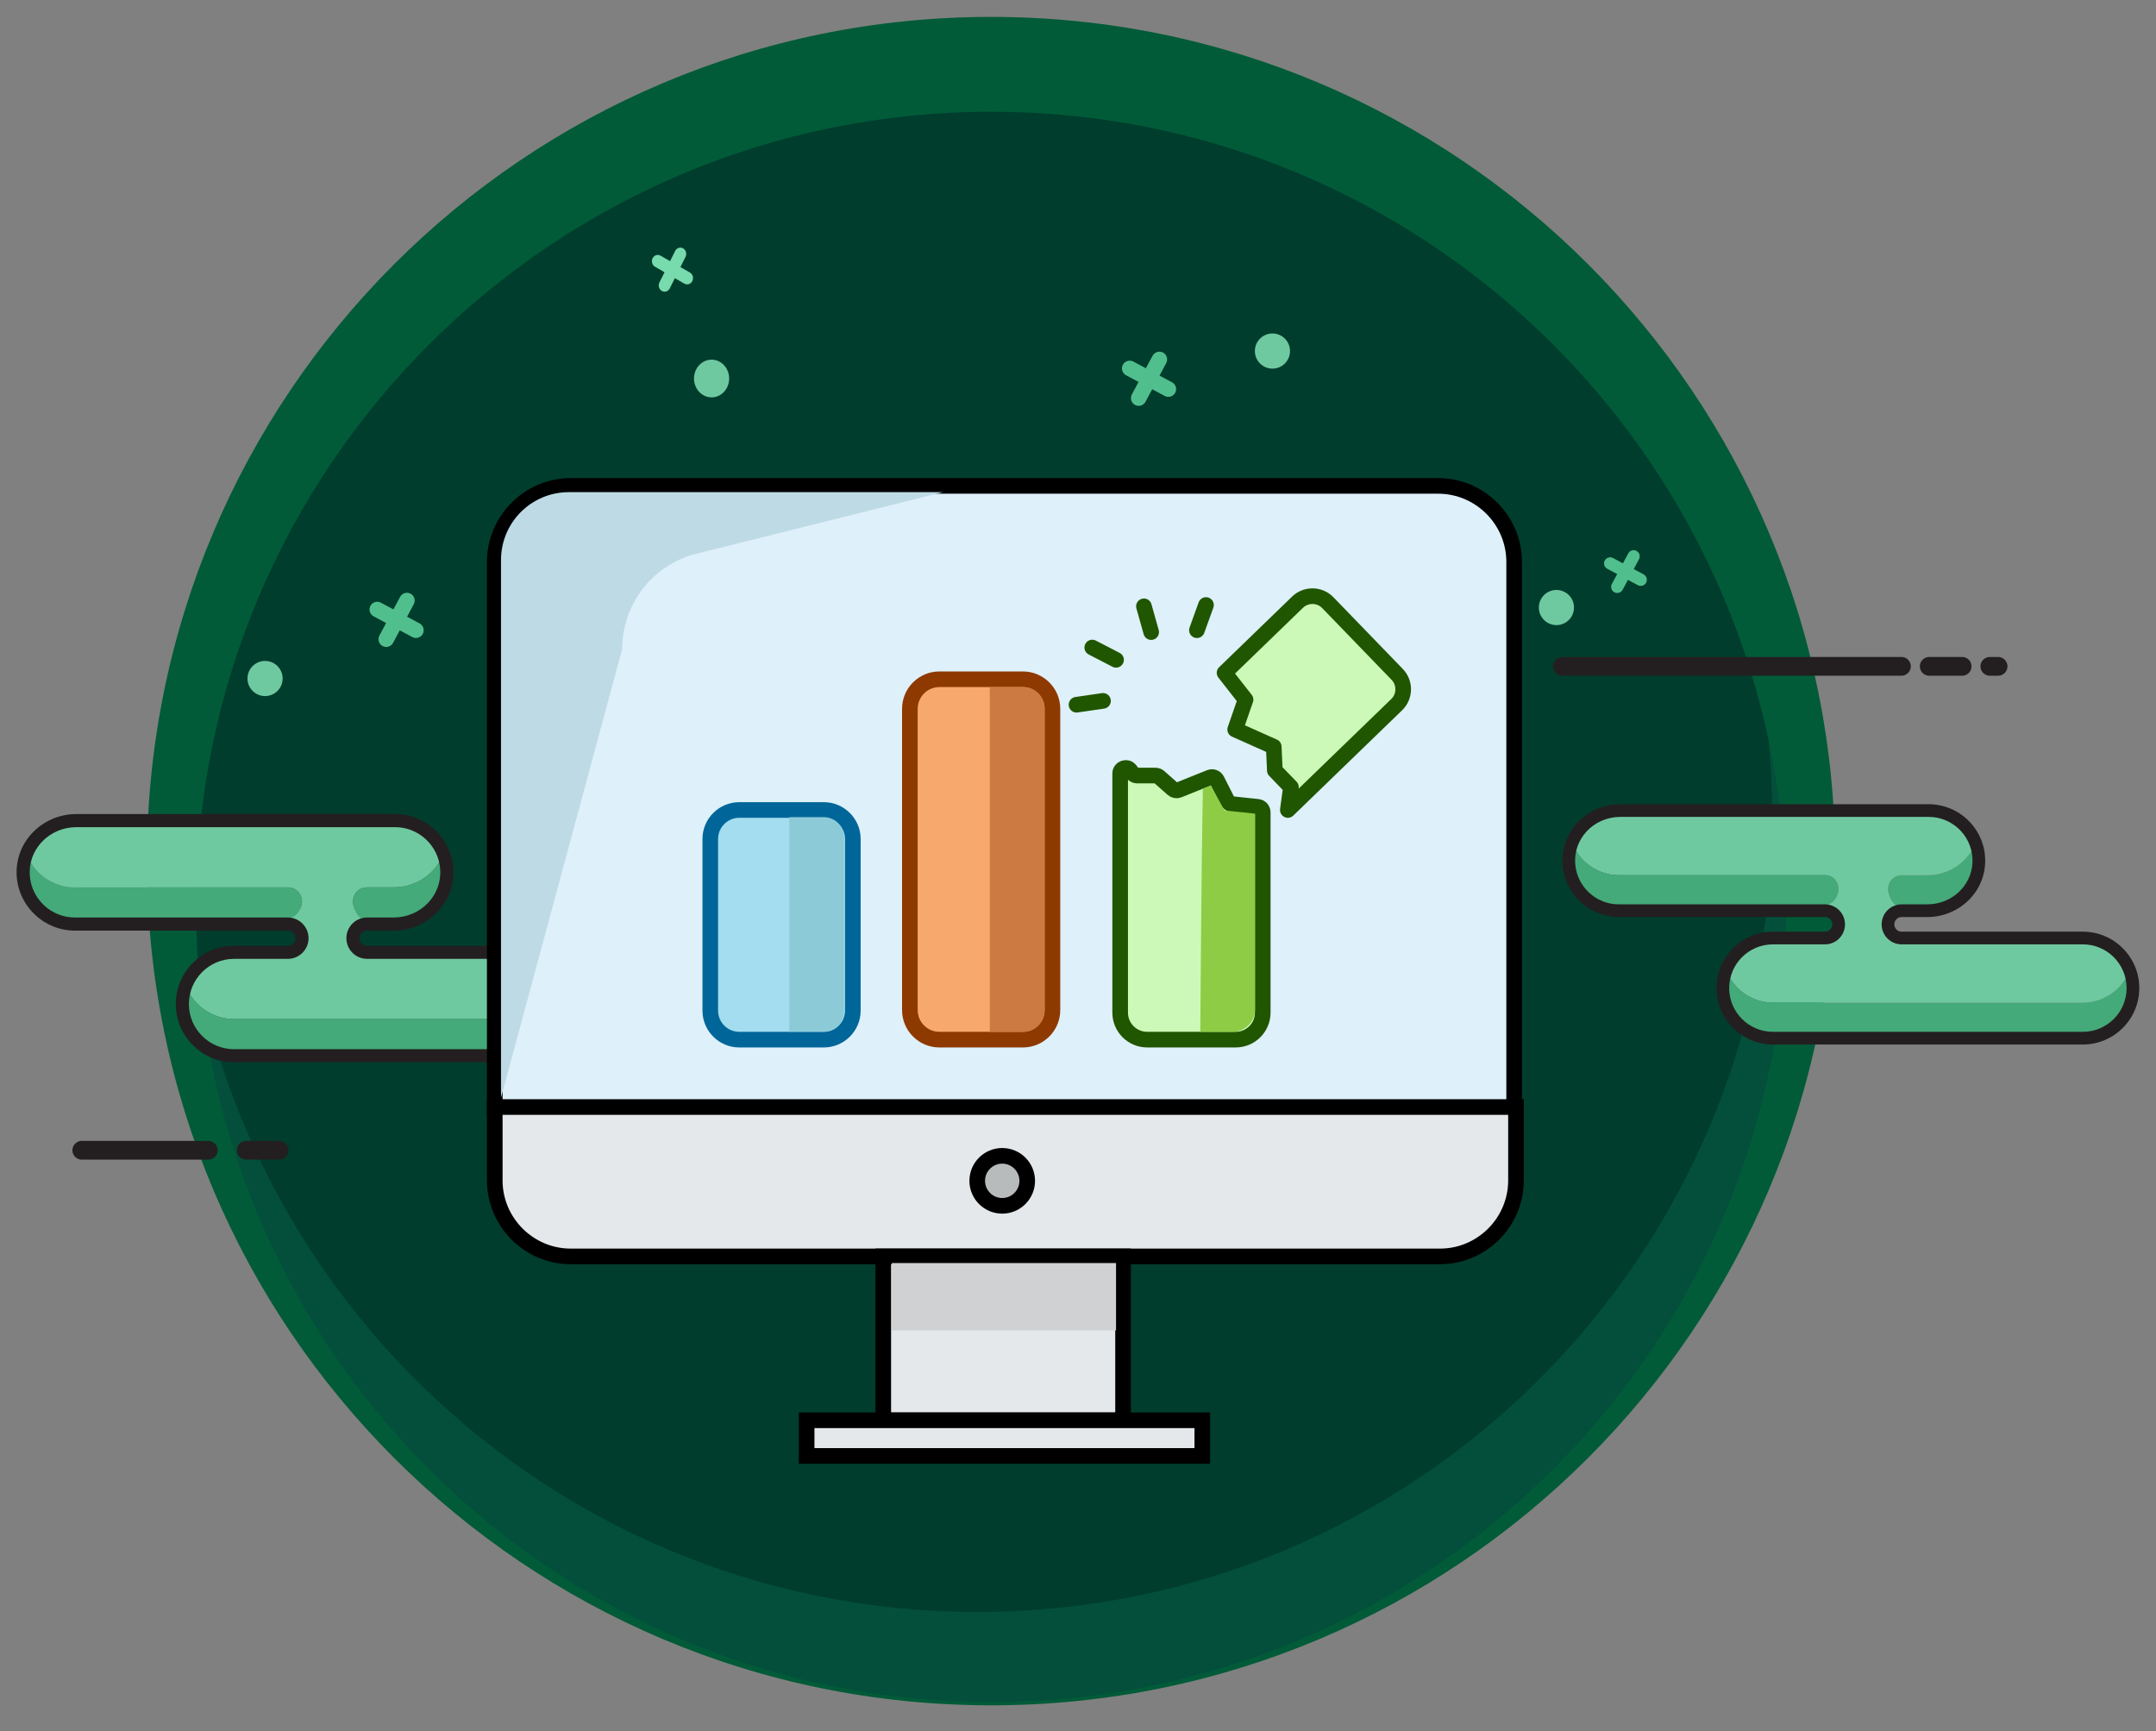 <?xml version="1.0" encoding="utf-8"?>
<!-- Generator: Adobe Illustrator 16.0.0, SVG Export Plug-In . SVG Version: 6.00 Build 0)  -->
<!DOCTYPE svg PUBLIC "-//W3C//DTD SVG 1.1//EN" "http://www.w3.org/Graphics/SVG/1.1/DTD/svg11.dtd">
<svg version="1.1" id="Layer_1" xmlns="http://www.w3.org/2000/svg" xmlns:xlink="http://www.w3.org/1999/xlink" x="0px" y="0px"
	 width="690px" height="554px" viewBox="0 0 690 554" enable-background="new 0 0 690 554" xml:space="preserve">
<rect x="0" y="0" width="690" height="554" fill="#808080" stroke="none"/>
<g>
	<path fill="#034F3B" d="M317.183,35.763c122.233,0,224.319,86.195,248.835,201.115
		C553.671,107.862,444.999,6.963,312.748,6.963
		c-140.53,0-254.452,113.922-254.452,254.452c0,18.297,1.948,36.136,5.617,53.338
		c-0.773-8.076-1.183-16.259-1.183-24.538
		C62.73,149.685,176.653,35.763,317.183,35.763"/>
	<path fill="#015B38" d="M587.338,275.561c0,149.201-120.952,270.153-270.154,270.153
		S47.028,424.762,47.028,275.561c0-149.202,120.953-270.154,270.155-270.154
		S587.338,126.358,587.338,275.561"/>
	<path fill="#034F3B" d="M566.019,236.877c0.771,8.076,1.183,16.258,1.183,24.537
		c0,140.53-113.923,254.452-254.453,254.452c-122.233,0-224.32-86.193-248.835-201.113
		c12.347,129.016,121.019,229.915,253.27,229.915
		c140.53,0,254.452-113.924,254.452-254.453
		C571.635,271.918,569.688,254.08,566.019,236.877"/>
	<path fill="#003D2D" d="M312.748,515.867c140.53,0,254.453-113.922,254.453-254.452
		c0-8.279-0.41-16.461-1.183-24.537C541.502,121.958,439.416,35.763,317.183,35.763
		c-140.53,0-254.453,113.922-254.453,254.452c0,8.279,0.41,16.462,1.183,24.538
		C88.428,429.673,190.515,515.867,312.748,515.867"/>
</g>
<g>
	<path fill="#44AA79" d="M125.998,283.961h-8.527c-2.495,0-4.518,2.022-4.518,4.518
		s2.023,7.035,4.518,7.035l17.851-2.517c4.916-3.14,8.074-8.689,7.646-14.971
		c-0.113-1.666-0.482-3.262-1.056-4.759
		C139.477,279.537,133.247,283.961,125.998,283.961"/>
	<path fill="#44AA79" d="M177.4,326.103H74.909c-7.035,0-13.066-4.456-15.45-10.681
		c-0.702,1.829-1.103,3.806-1.103,5.873c0,9.104,7.449,16.554,16.553,16.554
		h102.492c9.104,0,16.553-7.449,16.553-16.554c0-2.067-0.401-4.044-1.102-5.873
		C190.467,321.646,184.437,326.103,177.4,326.103"/>
	<path fill="#44AA79" d="M92.131,294.675c2.495,0,4.518-3.701,4.518-6.196
		s-2.023-4.518-4.518-4.518H23.961c-7.033,0-13.071-4.448-15.458-10.666
		c-0.834,2.146-1.226,4.509-1.057,6.985c0.585,8.584,7.789,15.426,16.515,15.426
		H65.878c2.603-1.706,5.703-1.031,9.03-1.031H92.131z"/>
	<path fill="#6FC9A0" d="M74.909,326.103h102.492c7.036,0,13.066-4.456,15.45-10.681
		c-2.384-6.223-8.414-10.68-15.45-10.68h-59.93
		c-2.496,0-4.519-2.023-4.519-4.518c0-2.495,2.023-4.519,4.519-4.519h8.527
		c3.436,0,6.641-0.997,9.324-2.71l-17.851,1.678c-2.496,0-4.519-3.699-4.519-6.195
		c0-2.495,2.023-4.519,4.519-4.519h8.527c7.249,0,13.479-4.423,15.914-10.692
		c-2.387-6.219-8.426-10.667-15.458-10.667H24.418c-7.25,0-13.48,4.423-15.914,10.693
		c2.386,6.22,8.425,10.666,15.458,10.666h68.17c2.495,0,4.517,2.023,4.517,4.519
		c0,2.496-2.022,5.356-4.517,5.356H74.909c-3.327,0-6.428,0.164-9.03,1.871
		h26.253c2.495,0,4.517,2.023,4.517,4.519c0,2.494-2.022,4.518-4.517,4.518H74.909
		c-7.036,0-13.066,4.457-15.451,10.68C61.843,321.646,67.873,326.103,74.909,326.103"
		/>
	<path fill="#231F20" d="M177.4,339.945H74.908c-10.284,0-18.65-8.367-18.65-18.649
		c0-10.284,8.366-18.65,18.65-18.65h17.223c1.335,0,2.421-1.086,2.421-2.421
		c0-1.334-1.086-2.42-2.421-2.42H23.961c-9.77,0-17.944-7.635-18.607-17.381
		c-0.35-5.14,1.402-10.051,4.933-13.83c3.616-3.871,8.767-6.09,14.13-6.09
		h102.036c9.771,0,17.944,7.634,18.607,17.38
		c0.35,5.139-1.402,10.051-4.932,13.83c-3.616,3.87-8.766,6.091-14.131,6.091
		h-8.527c-1.335,0-2.42,1.086-2.42,2.42c0,1.335,1.085,2.421,2.42,2.421
		h59.93c10.284,0,18.651,8.366,18.651,18.65
		C196.051,331.578,187.685,339.945,177.4,339.945 M74.908,306.84
		c-7.97,0-14.455,6.483-14.455,14.456c0,7.971,6.485,14.455,14.455,14.455h102.492
		c7.971,0,14.456-6.484,14.456-14.455c0-7.973-6.485-14.456-14.456-14.456h-59.93
		c-3.648,0-6.616-2.969-6.616-6.615c0-3.648,2.968-6.615,6.616-6.615h8.527
		c4.207,0,8.24-1.734,11.065-4.76c2.729-2.921,4.083-6.714,3.813-10.68
		c-0.514-7.554-6.849-13.471-14.422-13.471l-102.036-0.001
		c-4.206,0-8.239,1.735-11.065,4.76c-2.729,2.921-4.083,6.715-3.813,10.681
		c0.515,7.554,6.849,13.471,14.422,13.471h68.17c3.648,0,6.615,2.967,6.615,6.615
		c0,3.646-2.967,6.615-6.615,6.615H74.908z"/>
</g>
<g>
	
		<line fill="none" stroke="#231F20" stroke-width="6" stroke-linecap="round" stroke-linejoin="round" stroke-miterlimit="10" x1="26.176" y1="368.091" x2="66.659" y2="368.091"/>
	
		<line fill="none" stroke="#231F20" stroke-width="6" stroke-linecap="round" stroke-linejoin="round" stroke-miterlimit="10" x1="78.803" y1="368.091" x2="89.33" y2="368.091"/>
</g>
<g>
	<path fill="#DEF0F9" d="M484.585,354.827H158.342V179.809c0-13.375,10.944-24.318,24.319-24.318
		h277.606c13.375,0,24.318,10.943,24.318,24.318V354.827z"/>
	<path fill="none" stroke="#000000" stroke-width="5" stroke-linecap="round" stroke-miterlimit="10" d="M484.585,354.827
		H158.342V179.809c0-13.375,10.944-24.318,24.319-24.318h277.606
		c13.375,0,24.318,10.943,24.318,24.318V354.827z"/>
	<path fill="#E5E8EA" d="M485.171,354.254H158.342v23.488c0,13.375,10.944,24.318,24.319,24.318
		h278.193c13.374,0,24.317-10.943,24.317-24.318V354.254z"/>
	<path fill="none" stroke="#000000" stroke-width="5" stroke-linecap="round" stroke-miterlimit="10" d="M485.171,354.254
		H158.342v23.488c0,13.375,10.944,24.318,24.319,24.318h278.193
		c13.374,0,24.317-10.943,24.317-24.318V354.254z"/>
	<rect x="282.679" y="402.032" fill="#E5E8EA" width="76.742" height="52.473"/>
	
		<rect x="282.679" y="402.032" fill="none" stroke="#000000" stroke-width="5" stroke-linecap="round" stroke-miterlimit="10" width="76.742" height="52.473"/>
	<rect x="258.154" y="454.505" fill="#E5E8EA" width="126.62" height="11.406"/>
	
		<rect x="258.154" y="454.505" fill="none" stroke="#000000" stroke-width="5" stroke-linecap="round" stroke-miterlimit="10" width="126.62" height="11.406"/>
	<path fill="#B8BBBC" d="M328.748,377.873c0,4.418-3.582,8-8,8s-8-3.582-8-8c0-4.419,3.582-8,8-8
		S328.748,373.454,328.748,377.873"/>
	
		<circle fill="none" stroke="#000000" stroke-width="5" stroke-linecap="round" stroke-miterlimit="10" cx="320.748" cy="377.873" r="8"/>
	<path fill="#BEDAE5" d="M301.796,157.491H199.13h-17.092
		c-11.982,0-21.696,9.713-21.696,21.696v13.594v158.473l38.788-143.598
		c0-14.428,9.822-27.002,23.821-30.495L301.796,157.491z"/>
	<rect x="285.438" y="404.188" fill="#CFD1D3" width="71.739" height="21.549"/>
</g>
<g>
	<path fill="#51BF8D" d="M122.44,206.738L122.44,206.738
		c-1.201-0.643-1.657-2.151-1.014-3.352l6.635-12.387
		c0.643-1.2,2.152-1.657,3.352-1.013c1.201,0.643,1.657,2.151,1.014,3.352
		l-6.635,12.386C125.149,206.925,123.642,207.381,122.44,206.738"/>
	<path fill="#51BF8D" d="M135.303,202.849L135.303,202.849
		c-0.643,1.2-2.151,1.656-3.352,1.013l-12.387-6.634
		c-1.2-0.644-1.656-2.152-1.013-3.353c0.643-1.2,2.151-1.656,3.352-1.013
		l12.386,6.634C135.49,200.14,135.946,201.648,135.303,202.849"/>
</g>
<path fill="#6FC9A0" d="M90.456,217.127c0,3.106-2.519,5.625-5.625,5.625c-3.107,0-5.625-2.519-5.625-5.625
	c0-3.107,2.518-5.625,5.625-5.625C87.937,211.502,90.456,214.02,90.456,217.127"/>
<g>
	<path fill="#A3DDEF" d="M263.667,332.69h-27.082c-5.1,0-9.273-4.173-9.273-9.273v-54.943
		c0-5.1,4.173-9.273,9.273-9.273h27.082c5.101,0,9.273,4.173,9.273,9.273v54.943
		C272.94,328.518,268.769,332.69,263.667,332.69"/>
	<path fill="none" stroke="#006699" stroke-width="5" stroke-linecap="round" stroke-miterlimit="10" d="M263.667,332.69
		h-27.082c-5.1,0-9.273-4.173-9.273-9.273v-54.943
		c0-5.1,4.173-9.273,9.273-9.273h27.082c5.101,0,9.273,4.173,9.273,9.273v54.943
		C272.94,328.518,268.769,332.69,263.667,332.69z"/>
	<path fill="#8DCAD8" d="M263.626,330.161H252.606v-68.667h11.02
		c3.592,0,6.503,2.912,6.503,6.503v55.661
		C270.129,327.249,267.218,330.161,263.626,330.161"/>
</g>
<g>
	<path fill="#F7A96D" d="M327.384,332.69h-26.755c-5.19,0-9.436-4.247-9.436-9.438v-96.446
		c0-5.191,4.246-9.437,9.436-9.437h26.755c5.19,0,9.437,4.246,9.437,9.437v96.446
		C336.821,328.443,332.574,332.69,327.384,332.69"/>
	<path fill="none" stroke="#8E3900" stroke-width="5" stroke-linecap="round" stroke-miterlimit="10" d="M327.384,332.69
		h-26.755c-5.19,0-9.436-4.247-9.436-9.438v-96.446c0-5.191,4.246-9.437,9.436-9.437
		h26.755c5.19,0,9.437,4.246,9.437,9.437v96.446
		C336.821,328.443,332.574,332.69,327.384,332.69z"/>
	<path fill="#CC7A42" d="M327.432,330.197h-10.659V219.864h10.659
		c3.791,0,6.864,3.073,6.864,6.864v96.605
		C334.296,327.124,331.223,330.197,327.432,330.197"/>
</g>
<g>
	<path fill="#CCF9B7" d="M404.122,259.959v64.108c0,4.743-3.88,8.622-8.622,8.622h-28.384
		c-4.742,0-8.622-3.879-8.622-8.622v-76.546c0-1.687,2.131-2.426,3.174-1.1
		l0.855,1.085c0.337,0.429,0.852,0.679,1.396,0.679h5.878
		c0.435,0,0.854,0.158,1.179,0.445l4.377,3.869
		c0.504,0.445,1.216,0.568,1.84,0.317l10.015-4.024
		c0.857-0.343,1.834,0.025,2.25,0.849l3.392,6.712
		c0.271,0.539,0.799,0.903,1.399,0.966l8.281,0.872
		C403.436,258.287,404.122,259.05,404.122,259.959"/>
	<path fill="none" stroke="#205600" stroke-width="5" stroke-linecap="round" stroke-linejoin="round" stroke-miterlimit="10" d="
		M404.122,259.959v64.108c0,4.743-3.88,8.622-8.622,8.622h-28.384
		c-4.742,0-8.622-3.879-8.622-8.622v-76.546c0-1.687,2.131-2.426,3.174-1.1
		l0.855,1.085c0.337,0.429,0.852,0.679,1.396,0.679h5.878
		c0.435,0,0.854,0.158,1.179,0.445l4.377,3.869
		c0.504,0.445,1.216,0.568,1.84,0.317l10.015-4.024
		c0.857-0.343,1.834,0.025,2.25,0.849l3.392,6.712
		c0.271,0.539,0.799,0.903,1.399,0.966l8.281,0.872
		C403.436,258.287,404.122,259.05,404.122,259.959z"/>
	<path fill="#CCF9B7" d="M391.904,215.305l23.364-22.607
		c2.705-2.618,7.059-2.546,9.678,0.159l22.209,22.954
		c2.618,2.705,2.546,7.06-0.159,9.678L412.156,259.201l0.993-7.31l-5.156-5.328
		l-0.344-7.604l-12.348-5.512l3.318-9.561L391.904,215.305z"/>
	<path fill="none" stroke="#205600" stroke-width="5" stroke-linecap="round" stroke-linejoin="round" stroke-miterlimit="10" d="
		M391.904,215.305l23.364-22.607c2.705-2.618,7.059-2.546,9.678,0.159
		l22.209,22.954c2.618,2.705,2.546,7.06-0.159,9.678L412.156,259.201l0.993-7.31
		l-5.156-5.328l-0.344-7.604l-12.348-5.512l3.318-9.561L391.904,215.305z"/>
	<line fill="#CCF9B7" x1="344.524" y1="225.518" x2="353.002" y2="224.288"/>
	
		<line fill="none" stroke="#205600" stroke-width="5" stroke-linecap="round" stroke-linejoin="round" stroke-miterlimit="10" x1="344.524" y1="225.518" x2="353.002" y2="224.288"/>
	<line fill="#CCF9B7" x1="349.565" y1="207.216" x2="357.177" y2="211.146"/>
	
		<line fill="none" stroke="#205600" stroke-width="5" stroke-linecap="round" stroke-linejoin="round" stroke-miterlimit="10" x1="349.565" y1="207.216" x2="357.177" y2="211.146"/>
	<line fill="#CCF9B7" x1="366.102" y1="194.027" x2="368.419" y2="202.274"/>
	
		<line fill="none" stroke="#205600" stroke-width="5" stroke-linecap="round" stroke-linejoin="round" stroke-miterlimit="10" x1="366.102" y1="194.027" x2="368.419" y2="202.274"/>
	<line fill="#CCF9B7" x1="385.962" y1="193.609" x2="383.059" y2="201.669"/>
	
		<line fill="none" stroke="#205600" stroke-width="5" stroke-linecap="round" stroke-linejoin="round" stroke-miterlimit="10" x1="385.962" y1="193.609" x2="383.059" y2="201.669"/>
	<path fill="#8DCC44" d="M394.468,330.197h-9.99c-0.186,0-0.335-0.15-0.335-0.335
		c0,0,0.367-54.832,0.83-77.368c0,0,2.463-1.127,2.505-1.127l4.427,8l9.762,1v62.631
		C401.666,326.973,398.443,330.197,394.468,330.197"/>
</g>
<g>
	<path fill="#44AA79" d="M584.065,290.43c2.415,0,4.373-3.582,4.373-5.997
		c0-2.416-1.958-4.373-4.373-4.373h-65.983c-6.807,0-12.652-4.305-14.962-10.325
		c-0.808,2.079-1.187,4.365-1.023,6.763c0.566,8.308,7.539,14.931,15.985,14.931
		h40.573c2.518-1.651,5.519-0.999,8.74-0.999H584.065z"/>
	<g>
		<path fill="#44AA79" d="M616.846,280.06h-8.254c-2.415,0-4.373,1.958-4.373,4.373
			s1.958,6.81,4.373,6.81l17.278-2.437c4.759-3.038,7.815-8.41,7.402-14.49
			c-0.111-1.612-0.467-3.157-1.024-4.606
			C629.893,275.777,623.862,280.06,616.846,280.06"/>
		<path fill="#44AA79" d="M666.601,320.85h-99.205c-6.812,0-12.648-4.313-14.955-10.337
			c-0.679,1.771-1.068,3.683-1.068,5.685c0,8.812,7.21,16.021,16.023,16.021
			h99.205c8.812,0,16.021-7.21,16.021-16.021c0-2.002-0.387-3.914-1.065-5.685
			C679.246,316.536,673.41,320.85,666.601,320.85"/>
		<path fill="#6FC9A0" d="M567.396,320.85h99.205c6.81,0,12.646-4.313,14.954-10.337
			c-2.308-6.023-8.145-10.339-14.954-10.339h-58.01
			c-2.415,0-4.373-1.957-4.373-4.372s1.958-4.372,4.373-4.372h8.254
			c3.326,0,6.43-0.967,9.026-2.623l-17.28,1.624
			c-2.415,0-4.373-3.582-4.373-5.998c0-2.415,1.958-4.373,4.373-4.373h8.254
			c7.018,0,13.048-4.281,15.404-10.35c-2.31-6.019-8.156-10.324-14.962-10.324
			h-98.764c-7.018,0-13.047,4.281-15.403,10.35
			c2.31,6.019,8.155,10.324,14.962,10.324h65.983
			c2.415,0,4.373,1.958,4.373,4.373c0,2.416-1.958,5.186-4.373,5.186h-16.67
			c-3.222,0-6.223,0.158-8.74,1.812h25.41c2.415,0,4.373,1.957,4.373,4.372
			s-1.958,4.372-4.373,4.372h-16.67c-6.812,0-12.647,4.315-14.955,10.339
			C554.748,316.536,560.584,320.85,567.396,320.85"/>
		<path fill="#231F20" d="M666.6,334.249h-99.204c-9.954,0-18.053-8.099-18.053-18.052
			c0-9.954,8.099-18.054,18.053-18.054h16.67c1.292,0,2.343-1.05,2.343-2.342
			s-1.051-2.343-2.343-2.343h-65.983c-9.458,0-17.369-7.389-18.011-16.822
			c-0.338-4.975,1.356-9.729,4.774-13.388c3.5-3.746,8.486-5.894,13.678-5.894
			h98.764c9.457,0,17.368,7.39,18.009,16.823
			c0.339,4.974-1.355,9.729-4.772,13.386c-3.5,3.746-8.485,5.896-13.679,5.896
			h-8.254c-1.292,0-2.342,1.051-2.342,2.343s1.05,2.342,2.342,2.342h58.009
			c9.953,0,18.053,8.1,18.053,18.054
			C684.652,326.15,676.553,334.249,666.6,334.249 M567.396,302.205
			c-7.716,0-13.991,6.275-13.991,13.992c0,7.715,6.275,13.99,13.991,13.99h99.204
			c7.716,0,13.991-6.275,13.991-13.99c0-7.717-6.275-13.992-13.991-13.992h-58.009
			c-3.529,0-6.402-2.872-6.402-6.403s2.873-6.403,6.402-6.403h8.254
			c4.071,0,7.977-1.679,10.71-4.606c2.643-2.827,3.952-6.498,3.691-10.338
			c-0.497-7.312-6.629-13.039-13.959-13.039h-98.764
			c-4.071,0-7.976,1.679-10.71,4.606c-2.643,2.828-3.952,6.5-3.69,10.339
			c0.498,7.312,6.629,13.038,13.959,13.038h65.983
			c3.53,0,6.402,2.872,6.402,6.403s-2.872,6.403-6.402,6.403H567.396z"/>
	</g>
</g>
<g>
	
		<line fill="none" stroke="#231F20" stroke-width="6" stroke-linecap="round" stroke-linejoin="round" stroke-miterlimit="10" x1="500.029" y1="213.233" x2="608.523" y2="213.233"/>
	
		<line fill="none" stroke="#231F20" stroke-width="6" stroke-linecap="round" stroke-linejoin="round" stroke-miterlimit="10" x1="617.43" y1="213.233" x2="627.954" y2="213.233"/>
	
		<line fill="none" stroke="#231F20" stroke-width="6" stroke-linecap="round" stroke-linejoin="round" stroke-miterlimit="10" x1="636.828" y1="213.233" x2="639.459" y2="213.233"/>
</g>
<g>
	<path fill="#51BF8D" d="M516.658,189.53L516.658,189.53
		c-0.948-0.508-1.31-1.699-0.802-2.647l5.24-9.784
		c0.508-0.948,1.7-1.308,2.648-0.8c0.948,0.508,1.309,1.699,0.801,2.648
		l-5.241,9.782C518.798,189.678,517.605,190.039,516.658,189.53"/>
	<path fill="#51BF8D" d="M526.817,186.458L526.817,186.458
		c-0.509,0.948-1.699,1.308-2.647,0.8l-9.784-5.24
		c-0.947-0.508-1.308-1.699-0.8-2.647c0.507-0.949,1.699-1.309,2.647-0.801
		l9.782,5.241C526.964,184.319,527.325,185.511,526.817,186.458"/>
</g>
<path fill="#6FC9A0" d="M503.737,194.415c0,3.107-2.52,5.625-5.625,5.625
	c-3.106,0-5.625-2.518-5.625-5.625c0-3.106,2.519-5.625,5.625-5.625
	C501.218,188.79,503.737,191.309,503.737,194.415"/>
<g>
	<path fill="#51BF8D" d="M363.249,129.582L363.249,129.582
		c-1.201-0.643-1.657-2.152-1.015-3.353l6.636-12.386
		c0.643-1.2,2.15-1.657,3.352-1.013c1.201,0.643,1.657,2.151,1.014,3.352
		l-6.635,12.386C365.958,129.769,364.449,130.225,363.249,129.582"/>
	<path fill="#51BF8D" d="M376.111,125.692L376.111,125.692
		c-0.643,1.201-2.15,1.657-3.352,1.014l-12.388-6.635
		c-1.199-0.643-1.656-2.152-1.013-3.352c0.644-1.201,2.151-1.657,3.353-1.014
		l12.386,6.635C376.299,122.983,376.755,124.491,376.111,125.692"/>
</g>
<g>
	<path fill="#77DBAD" d="M211.812,93.109L211.812,93.109
		c-0.911-0.523-1.257-1.751-0.769-2.728l5.035-10.081
		c0.487-0.977,1.632-1.349,2.543-0.825c0.911,0.523,1.257,1.751,0.769,2.728
		l-5.034,10.081C213.868,93.261,212.723,93.632,211.812,93.109"/>
	<path fill="#77DBAD" d="M221.572,89.943L221.572,89.943
		c-0.488,0.977-1.633,1.348-2.544,0.825l-9.399-5.4
		c-0.911-0.523-1.257-1.751-0.769-2.728c0.488-0.977,1.633-1.348,2.544-0.825
		l9.399,5.4C221.714,87.738,222.061,88.966,221.572,89.943"/>
</g>
<path fill="#6FC9A0" d="M233.357,121.127c0,3.332-2.518,6.033-5.625,6.033
	c-3.106,0-5.625-2.701-5.625-6.033s2.519-6.033,5.625-6.033
	C230.839,115.094,233.357,117.795,233.357,121.127"/>
<path fill="#6FC9A0" d="M412.855,112.338c0,3.107-2.52,5.625-5.625,5.625
	c-3.106,0-5.625-2.518-5.625-5.625c0-3.106,2.519-5.625,5.625-5.625
	C410.336,106.713,412.855,109.232,412.855,112.338"/>
</svg>
